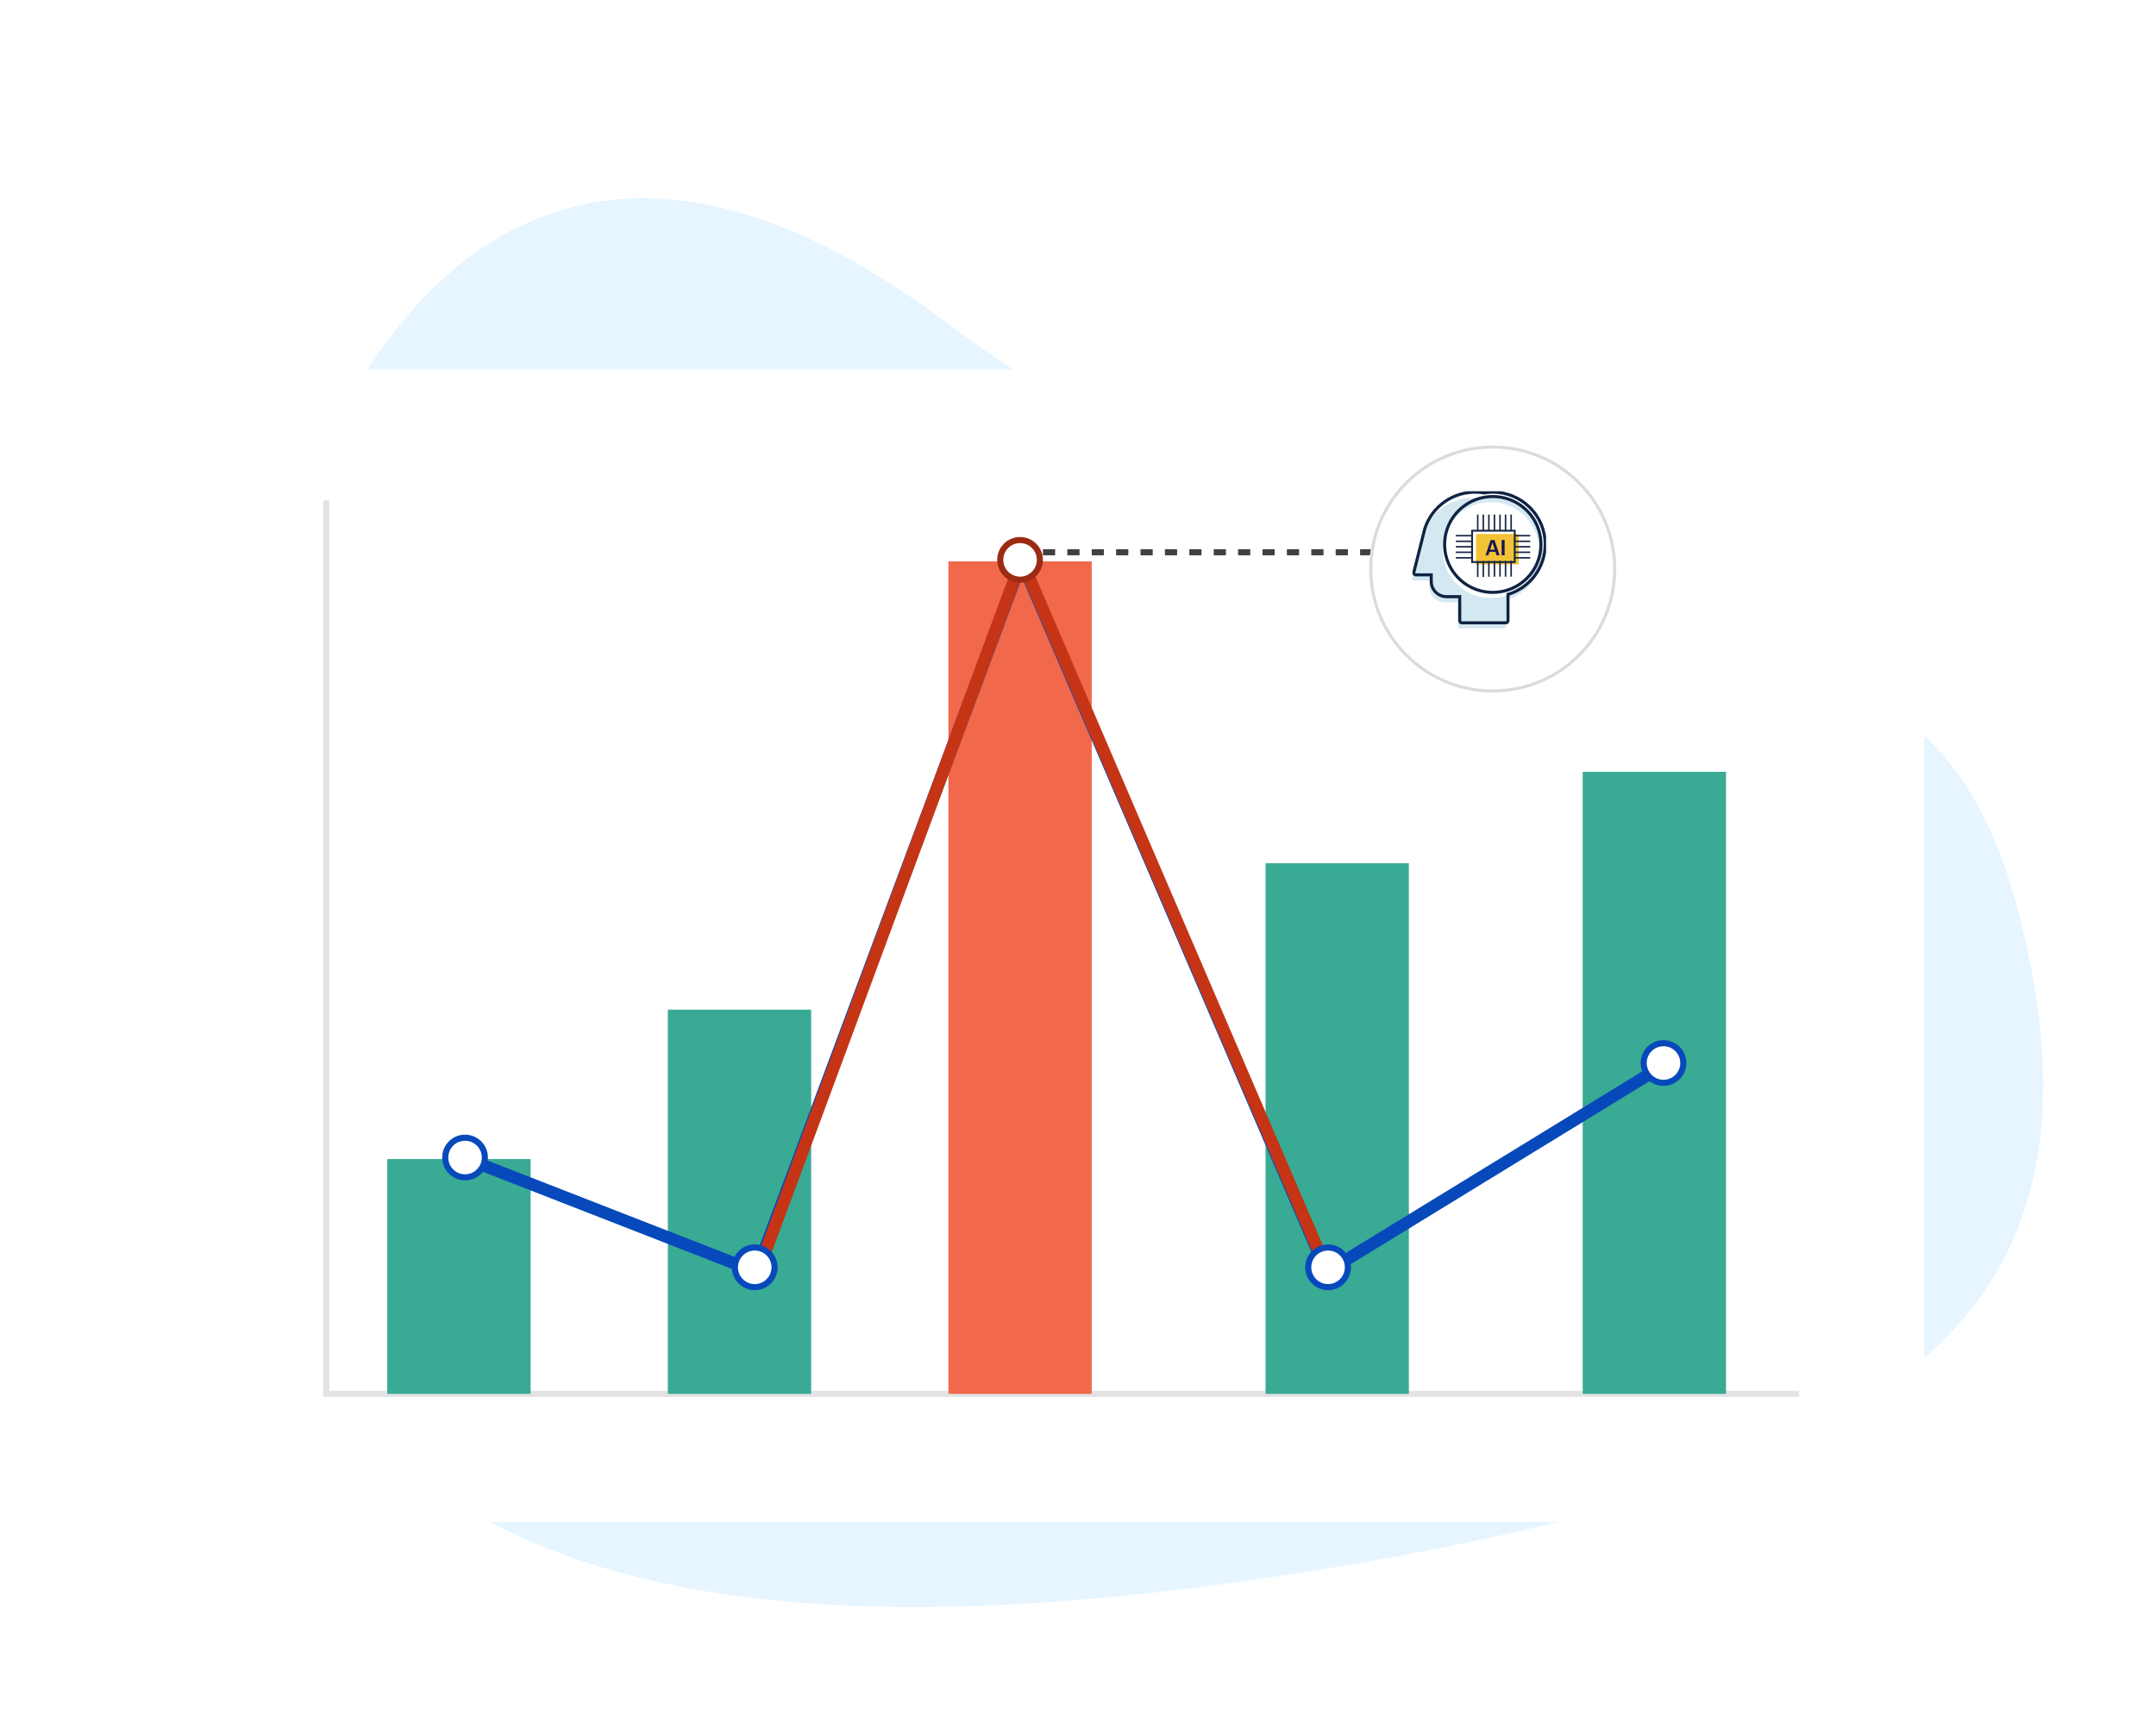 <svg width="707" height="567" viewBox="0 0 707 567" fill="none" xmlns="http://www.w3.org/2000/svg">
<path d="M661.782 298.643C696.738 432.941 619.749 483.221 440.467 513.473C261.184 543.726 116.706 530.818 81.749 396.519C46.793 262.221 109.4 -43.257 308.472 104.413C507.543 252.082 626.825 164.345 661.782 298.643Z" fill="#E6F5FF"/>
<g filter="url(#filter0_d_126_3)">
<rect x="66" y="115.105" width="561" height="378" rx="10" fill="white"/>
</g>
<path d="M107 164.105V457.105H590" stroke="#E3E3E3" stroke-width="2" stroke-miterlimit="10"/>
<rect x="127" y="380.105" width="47" height="77" fill="#39AA94"/>
<rect x="219" y="331.105" width="47" height="126" fill="#39AA94"/>
<rect x="415" y="283.105" width="47" height="174" fill="#39AA94"/>
<rect x="519" y="253.105" width="47" height="204" fill="#39AA94"/>
<rect x="311" y="184.105" width="47" height="273" fill="#F1684A"/>
<path d="M148 378.105L248 417.105L335 184.105L435 417.105L546 349.105" stroke="#0749BB" stroke-width="4"/>
<path d="M248 418.605L335 183.605L436 418.605" stroke="#C53515" stroke-width="4"/>
<circle cx="152.5" cy="379.605" r="6.5" fill="white" stroke="#0749BB" stroke-width="2"/>
<circle cx="247.5" cy="415.605" r="6.5" fill="white" stroke="#0749BB" stroke-width="2"/>
<circle cx="334.5" cy="183.605" r="6.5" fill="white" stroke="#9B2B12" stroke-width="2"/>
<circle cx="435.5" cy="415.605" r="6.5" fill="white" stroke="#0749BB" stroke-width="2"/>
<circle cx="545.5" cy="348.605" r="6.5" fill="white" stroke="#0749BB" stroke-width="2"/>
<path d="M342 181.105H467" stroke="#404040" stroke-width="2" stroke-dasharray="4 4"/>
<g filter="url(#filter1_d_126_3)">
<circle cx="486.5" cy="183.605" r="40.5" fill="white"/>
<circle cx="486.5" cy="183.605" r="40" stroke="#DBDBDB"/>
</g>
<g clip-path="url(#clip0_126_3)">
<path d="M506.081 180.379C506.083 178.13 505.64 175.901 504.776 173.822C503.912 171.743 502.645 169.853 501.047 168.261C499.449 166.67 497.552 165.406 495.463 164.544C493.374 163.682 491.135 163.238 488.873 163.237C487.904 163.232 486.936 163.311 485.98 163.473C481.87 162.791 477.651 163.604 474.095 165.763C470.539 167.922 467.883 171.284 466.613 175.231L463.023 189.526C462.977 189.709 463.005 189.904 463.103 190.067C463.201 190.23 463.359 190.347 463.544 190.394C463.602 190.401 463.661 190.401 463.72 190.394H468.749V192.534C468.749 193.861 469.279 195.133 470.222 196.072C471.165 197.01 472.444 197.537 473.778 197.537H478.088V205.389C478.088 205.579 478.164 205.761 478.298 205.895C478.433 206.029 478.616 206.105 478.807 206.105H493.168C493.359 206.105 493.542 206.029 493.677 205.895C493.812 205.761 493.887 205.579 493.887 205.389V196.783C497.416 195.705 500.504 193.531 502.698 190.578C504.893 187.626 506.079 184.051 506.081 180.379Z" fill="#D3E8F1"/>
<path d="M488.858 196.098C485.733 196.098 482.679 195.176 480.08 193.449C477.482 191.722 475.457 189.267 474.261 186.395C473.065 183.522 472.752 180.362 473.362 177.313C473.972 174.264 475.476 171.463 477.686 169.265C479.896 167.067 482.711 165.57 485.776 164.963C488.841 164.357 492.017 164.668 494.904 165.858C497.791 167.047 500.259 169.062 501.995 171.647C503.731 174.232 504.658 177.271 504.658 180.379C504.658 182.444 504.249 184.488 503.455 186.395C502.661 188.302 501.497 190.034 500.03 191.494C498.563 192.954 496.821 194.111 494.904 194.901C492.987 195.691 490.933 196.098 488.858 196.098Z" fill="white"/>
<path d="M506.717 178.544C506.719 176.294 506.275 174.065 505.412 171.986C504.548 169.906 503.281 168.016 501.683 166.423C500.085 164.831 498.188 163.567 496.099 162.704C494.01 161.841 491.771 161.396 489.509 161.394C488.537 161.395 487.566 161.477 486.608 161.638C485.918 161.524 485.223 161.447 484.525 161.409C480.722 161.236 476.968 162.313 473.841 164.474C470.714 166.635 468.39 169.76 467.225 173.366L463.635 187.66C463.601 187.844 463.636 188.034 463.733 188.194C463.83 188.354 463.984 188.473 464.164 188.528C464.219 188.536 464.276 188.536 464.332 188.528H469.338V190.676C469.34 192.002 469.871 193.273 470.813 194.211C471.756 195.149 473.034 195.677 474.367 195.679H478.677V203.538C478.677 203.728 478.753 203.91 478.888 204.044C479.023 204.179 479.206 204.254 479.397 204.254H493.788C493.977 204.252 494.158 204.176 494.292 204.042C494.425 203.908 494.5 203.727 494.5 203.538V194.933C498.028 193.856 501.117 191.685 503.315 188.736C505.514 185.787 506.706 182.216 506.717 178.544V178.544Z" stroke="#0F2343" stroke-miterlimit="10"/>
<path d="M489.47 194.27C486.348 194.261 483.298 193.332 480.706 191.599C478.114 189.867 476.096 187.41 474.907 184.537C473.718 181.665 473.411 178.506 474.025 175.46C474.64 172.414 476.147 169.618 478.358 167.424C480.569 165.23 483.383 163.737 486.446 163.133C489.509 162.529 492.683 162.842 495.568 164.032C498.452 165.222 500.918 167.235 502.653 169.818C504.388 172.401 505.314 175.438 505.316 178.544C505.316 180.612 504.906 182.661 504.109 184.571C503.312 186.481 502.145 188.217 500.673 189.678C499.201 191.138 497.454 192.296 495.531 193.084C493.609 193.872 491.55 194.275 489.47 194.27Z" stroke="#0F2343" stroke-miterlimit="10"/>
<path d="M484 175.105H498V185.105H484V175.105Z" fill="#F3C336"/>
<path d="M483.04 174.348V184.012H496.406V174.348H483.04ZM482.428 173.739H497.018V184.629H482.428V173.739Z" fill="#172642"/>
<path d="M482.642 175.673H477.406" stroke="#172642" stroke-width="0.5"/>
<path d="M501.802 175.673H496.567" stroke="#172642" stroke-width="0.5"/>
<path d="M484.587 189.229V184.02" stroke="#172642" stroke-width="0.5"/>
<path d="M484.587 173.952V168.743" stroke="#172642" stroke-width="0.5"/>
<path d="M482.642 179.298H477.406" stroke="#172642" stroke-width="0.5"/>
<path d="M501.795 179.298H496.567" stroke="#172642" stroke-width="0.5"/>
<path d="M488.23 189.16V183.959" stroke="#172642" stroke-width="0.5"/>
<path d="M488.23 173.952V168.743" stroke="#172642" stroke-width="0.5"/>
<path d="M482.642 177.516H477.406" stroke="#172642" stroke-width="0.5"/>
<path d="M501.802 177.516H496.567" stroke="#172642" stroke-width="0.5"/>
<path d="M486.409 189.198V183.989" stroke="#172642" stroke-width="0.5"/>
<path d="M486.409 173.952V168.743" stroke="#172642" stroke-width="0.5"/>
<path d="M482.642 181.118H477.406" stroke="#172642" stroke-width="0.5"/>
<path d="M501.795 181.118H496.567" stroke="#172642" stroke-width="0.5"/>
<path d="M490.06 189.13V183.928" stroke="#172642" stroke-width="0.5"/>
<path d="M490.06 173.952V168.743" stroke="#172642" stroke-width="0.5"/>
<path d="M493.704 189.13V183.928" stroke="#172642" stroke-width="0.5"/>
<path d="M493.704 173.952V168.743" stroke="#172642" stroke-width="0.5"/>
<path d="M482.642 182.931H477.406" stroke="#172642" stroke-width="0.5"/>
<path d="M501.802 182.931H496.567" stroke="#172642" stroke-width="0.5"/>
<path d="M491.882 189.099V183.89" stroke="#172642" stroke-width="0.5"/>
<path d="M491.882 173.952V168.743" stroke="#172642" stroke-width="0.5"/>
<path d="M495.533 189.099V183.89" stroke="#172642" stroke-width="0.5"/>
<path d="M495.533 173.952V168.743" stroke="#172642" stroke-width="0.5"/>
<path d="M487.133 182.105H488.053L488.415 180.949H490.38L490.753 182.105H491.754L490.076 177.101H488.822L487.133 182.105ZM488.637 180.255L489.403 177.883L490.165 180.255H488.637ZM492.428 182.105H493.395V177.101H492.428V182.105Z" fill="#151457"/>
</g>
<defs>
<filter id="filter0_d_126_3" x="45" y="96.105" width="611" height="428" filterUnits="userSpaceOnUse" color-interpolation-filters="sRGB">
<feFlood flood-opacity="0" result="BackgroundImageFix"/>
<feColorMatrix in="SourceAlpha" type="matrix" values="0 0 0 0 0 0 0 0 0 0 0 0 0 0 0 0 0 0 127 0" result="hardAlpha"/>
<feOffset dx="4" dy="6"/>
<feGaussianBlur stdDeviation="12.5"/>
<feColorMatrix type="matrix" values="0 0 0 0 0 0 0 0 0 0 0 0 0 0 0 0 0 0 0.12 0"/>
<feBlend mode="normal" in2="BackgroundImageFix" result="effect1_dropShadow_126_3"/>
<feBlend mode="normal" in="SourceGraphic" in2="effect1_dropShadow_126_3" result="shape"/>
</filter>
<filter id="filter1_d_126_3" x="441" y="138.105" width="97" height="97" filterUnits="userSpaceOnUse" color-interpolation-filters="sRGB">
<feFlood flood-opacity="0" result="BackgroundImageFix"/>
<feColorMatrix in="SourceAlpha" type="matrix" values="0 0 0 0 0 0 0 0 0 0 0 0 0 0 0 0 0 0 127 0" result="hardAlpha"/>
<feOffset dx="3" dy="3"/>
<feGaussianBlur stdDeviation="4"/>
<feComposite in2="hardAlpha" operator="out"/>
<feColorMatrix type="matrix" values="0 0 0 0 0 0 0 0 0 0 0 0 0 0 0 0 0 0 0.15 0"/>
<feBlend mode="normal" in2="BackgroundImageFix" result="effect1_dropShadow_126_3"/>
<feBlend mode="normal" in="SourceGraphic" in2="effect1_dropShadow_126_3" result="shape"/>
</filter>
<clipPath id="clip0_126_3">
<rect width="44" height="45" fill="white" transform="translate(463 161.105)"/>
</clipPath>
</defs>
</svg>
